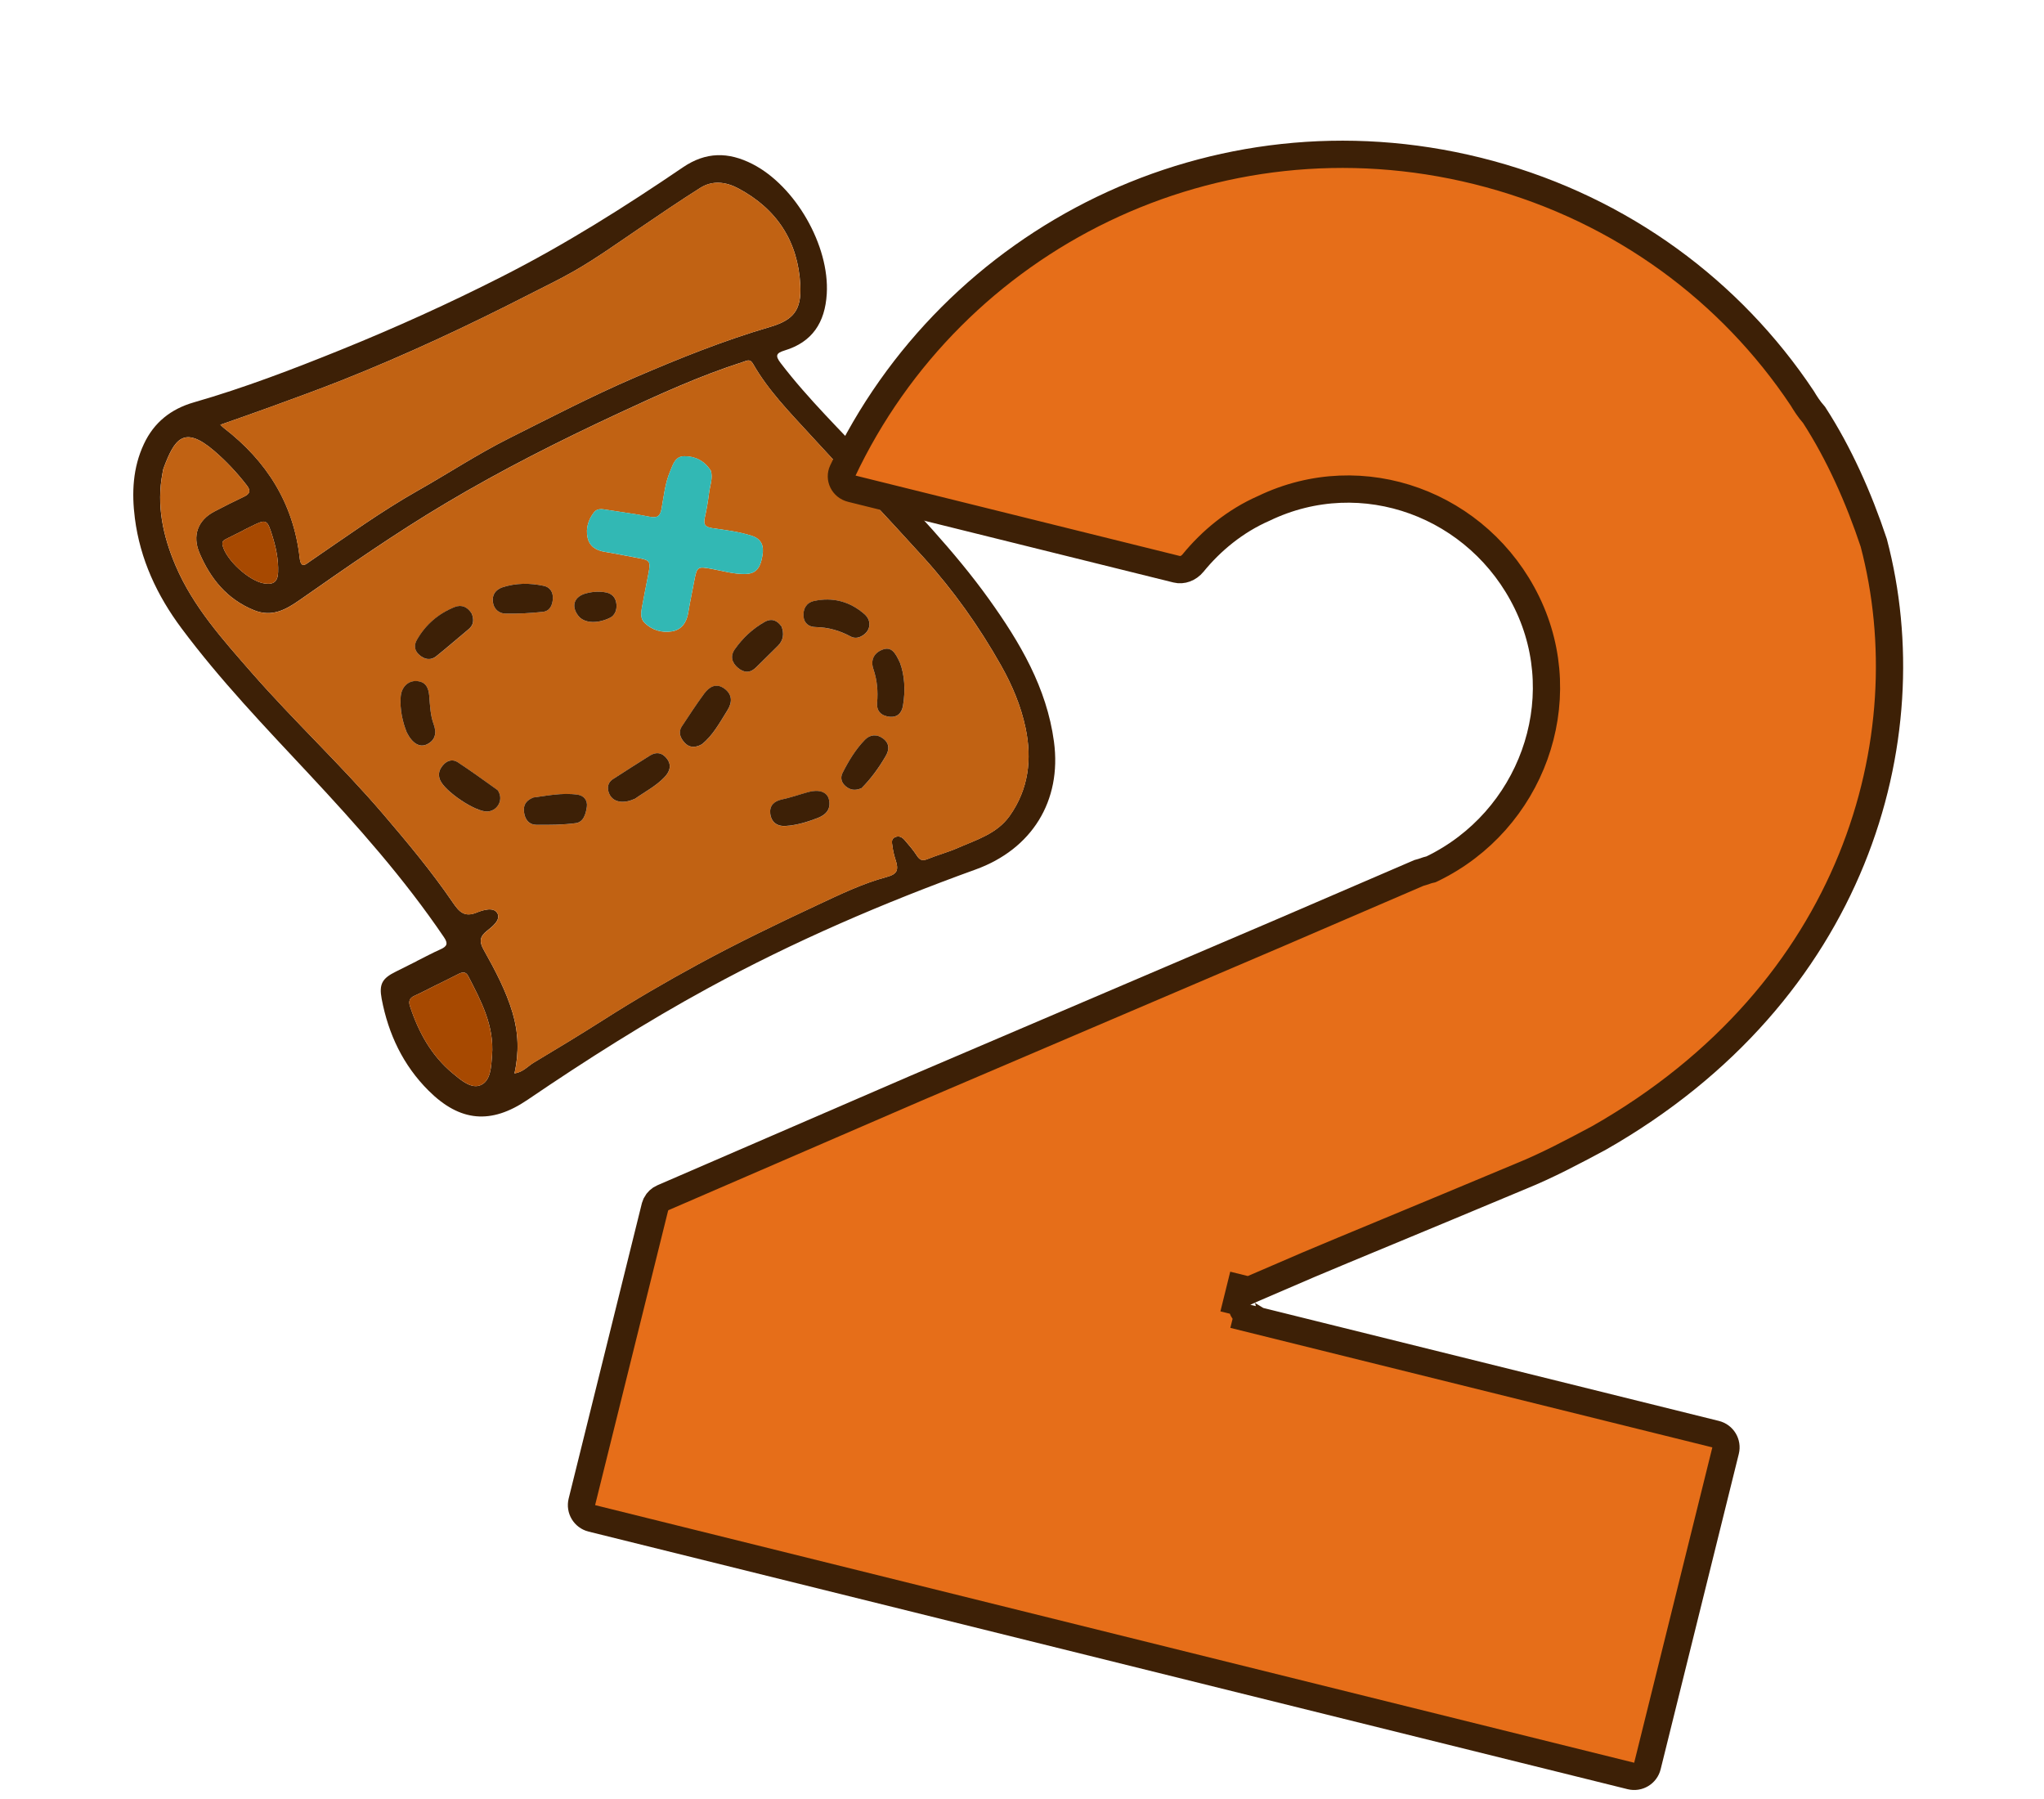<svg width="75" height="66" viewBox="0 0 75 66" fill="none" xmlns="http://www.w3.org/2000/svg">
<path d="M15.293 35.258C15.586 35.112 15.874 34.956 16.172 34.824C16.407 34.718 16.446 34.613 16.291 34.385C14.827 32.225 13.102 30.286 11.326 28.385C9.713 26.658 8.076 24.95 6.659 23.049C5.76 21.843 5.142 20.519 4.949 19.016C4.829 18.08 4.872 17.159 5.28 16.289C5.65 15.496 6.275 15.002 7.114 14.761C8.95 14.233 10.73 13.552 12.499 12.837C14.511 12.023 16.486 11.128 18.422 10.145C20.735 8.972 22.921 7.593 25.061 6.137C25.902 5.566 26.724 5.566 27.607 6.016C29.189 6.824 30.444 9.018 30.336 10.784C30.273 11.826 29.81 12.549 28.792 12.857C28.474 12.954 28.438 13.05 28.648 13.324C29.659 14.646 30.854 15.799 31.981 17.015C33.471 18.624 35.008 20.195 36.289 21.983C37.422 23.566 38.407 25.226 38.673 27.211C38.965 29.388 37.859 31.154 35.796 31.9C32.424 33.118 29.135 34.534 25.985 36.25C23.701 37.494 21.506 38.889 19.355 40.35C18.022 41.256 16.881 41.162 15.729 40.016C14.791 39.083 14.25 37.937 14.005 36.647C13.902 36.103 14.025 35.892 14.523 35.647C14.781 35.52 15.037 35.39 15.294 35.261C15.294 35.26 15.293 35.258 15.292 35.257L15.293 35.258ZM18.878 39.38C19.194 39.333 19.365 39.116 19.582 38.985C20.444 38.47 21.304 37.949 22.149 37.411C23.278 36.691 24.434 36.019 25.606 35.382C27.041 34.602 28.514 33.891 29.994 33.2C30.817 32.816 31.64 32.415 32.526 32.176C32.932 32.066 32.986 31.922 32.851 31.516C32.798 31.357 32.764 31.189 32.742 31.022C32.727 30.913 32.694 30.781 32.839 30.714C32.985 30.648 33.1 30.713 33.189 30.814C33.351 31.001 33.515 31.19 33.648 31.398C33.756 31.564 33.856 31.587 34.035 31.515C34.397 31.367 34.779 31.267 35.136 31.11C35.826 30.809 36.578 30.59 37.045 29.934C37.741 28.954 37.872 27.855 37.63 26.706C37.46 25.895 37.137 25.134 36.731 24.414C35.927 22.988 34.983 21.659 33.885 20.447C32.51 18.926 31.096 17.441 29.712 15.93C28.963 15.112 28.184 14.318 27.629 13.345C27.519 13.154 27.405 13.232 27.27 13.276C25.69 13.782 24.183 14.47 22.685 15.168C20.53 16.17 18.408 17.241 16.361 18.459C14.52 19.553 12.769 20.775 11.016 21.999C10.502 22.358 9.99 22.66 9.316 22.385C8.329 21.982 7.725 21.235 7.319 20.287C7.051 19.659 7.25 19.087 7.86 18.767C8.219 18.579 8.581 18.396 8.947 18.223C9.163 18.122 9.214 18.01 9.057 17.808C8.696 17.342 8.299 16.917 7.849 16.532C6.74 15.586 6.398 16.117 6.005 17.168C5.982 17.228 5.974 17.295 5.962 17.359C5.735 18.547 5.982 19.673 6.446 20.758C7.089 22.26 8.168 23.458 9.225 24.667C10.781 26.447 12.513 28.061 14.052 29.858C14.952 30.91 15.839 31.973 16.619 33.116C16.85 33.453 17.042 33.66 17.488 33.48C17.725 33.383 18.114 33.263 18.25 33.504C18.384 33.745 18.07 33.993 17.865 34.153C17.59 34.369 17.588 34.559 17.75 34.848C18.165 35.59 18.567 36.343 18.81 37.163C19.023 37.882 19.049 38.621 18.877 39.379L18.878 39.38ZM8.086 15.584C8.144 15.638 8.179 15.676 8.22 15.707C9.791 16.916 10.77 18.474 10.996 20.465C11.044 20.89 11.229 20.694 11.391 20.584C12.688 19.7 13.959 18.776 15.328 18.001C16.451 17.366 17.529 16.655 18.683 16.077C20.214 15.311 21.732 14.521 23.307 13.844C24.926 13.147 26.559 12.491 28.252 11.995C29.117 11.741 29.413 11.376 29.366 10.46C29.283 8.855 28.505 7.665 27.089 6.911C26.645 6.674 26.15 6.607 25.7 6.89C24.93 7.375 24.178 7.89 23.425 8.401C22.654 8.924 21.891 9.47 21.09 9.931C20.535 10.25 19.943 10.533 19.366 10.828C17.145 11.964 14.889 13.019 12.572 13.94C11.711 14.282 10.839 14.596 9.97 14.915C9.351 15.142 8.728 15.356 8.086 15.583L8.086 15.584ZM16.011 36.139L16.01 36.136C15.741 36.27 15.476 36.412 15.203 36.535C15.023 36.617 14.986 36.738 15.043 36.913C15.357 37.871 15.829 38.731 16.616 39.381C16.915 39.629 17.299 39.967 17.649 39.805C18.012 39.638 18.022 39.13 18.055 38.721C18.14 37.635 17.654 36.724 17.179 35.807C17.09 35.635 16.96 35.661 16.816 35.736C16.549 35.873 16.28 36.004 16.011 36.138L16.011 36.139ZM8.931 19.453C8.931 19.453 8.933 19.455 8.933 19.456C8.723 19.561 8.512 19.666 8.302 19.771C8.204 19.82 8.134 19.866 8.167 20.008C8.294 20.543 9.146 21.326 9.707 21.407C10.049 21.456 10.193 21.334 10.205 20.988C10.22 20.538 10.131 20.104 10 19.679C9.801 19.036 9.779 19.029 9.177 19.33C9.096 19.37 9.014 19.411 8.932 19.452L8.931 19.453Z" fill="#3D2006"/>
<path d="M18.879 39.381C19.05 38.623 19.025 37.885 18.812 37.165C18.569 36.346 18.166 35.592 17.751 34.85C17.59 34.562 17.591 34.371 17.867 34.156C18.072 33.995 18.386 33.747 18.251 33.506C18.116 33.264 17.727 33.384 17.489 33.482C17.045 33.663 16.852 33.456 16.621 33.118C15.841 31.975 14.954 30.911 14.053 29.86C12.516 28.063 10.782 26.449 9.227 24.67C8.17 23.46 7.09 22.262 6.448 20.76C5.984 19.675 5.738 18.549 5.964 17.361C5.976 17.297 5.984 17.23 6.006 17.17C6.399 16.119 6.742 15.588 7.851 16.534C8.301 16.919 8.698 17.345 9.059 17.81C9.216 18.011 9.164 18.124 8.949 18.226C8.582 18.398 8.22 18.581 7.862 18.77C7.252 19.089 7.053 19.66 7.321 20.289C7.726 21.237 8.331 21.984 9.318 22.387C9.992 22.662 10.504 22.36 11.018 22.001C12.77 20.777 14.522 19.555 16.363 18.461C18.41 17.243 20.531 16.172 22.686 15.17C24.185 14.473 25.692 13.784 27.272 13.278C27.407 13.235 27.521 13.156 27.63 13.348C28.186 14.32 28.966 15.115 29.714 15.932C31.098 17.443 32.512 18.928 33.887 20.449C34.984 21.661 35.928 22.991 36.733 24.416C37.138 25.136 37.461 25.897 37.632 26.708C37.873 27.857 37.744 28.956 37.047 29.936C36.58 30.592 35.828 30.811 35.138 31.112C34.781 31.269 34.399 31.37 34.037 31.517C33.857 31.59 33.757 31.567 33.65 31.4C33.517 31.192 33.353 31.003 33.19 30.816C33.102 30.715 32.986 30.65 32.841 30.716C32.696 30.783 32.73 30.915 32.744 31.024C32.766 31.191 32.8 31.359 32.853 31.518C32.988 31.924 32.934 32.068 32.527 32.178C31.641 32.417 30.818 32.818 29.996 33.202C28.516 33.893 27.041 34.604 25.608 35.384C24.436 36.021 23.28 36.694 22.151 37.413C21.306 37.951 20.445 38.472 19.584 38.988C19.367 39.118 19.195 39.334 18.88 39.382L18.879 39.381ZM26.081 17.266C25.843 16.902 25.512 16.738 25.113 16.738C24.766 16.738 24.692 17.05 24.589 17.292C24.403 17.727 24.359 18.201 24.274 18.662C24.228 18.916 24.135 19.019 23.852 18.961C23.329 18.855 22.798 18.791 22.27 18.705C22.099 18.677 21.916 18.641 21.797 18.794C21.589 19.061 21.489 19.375 21.557 19.71C21.625 20.047 21.872 20.195 22.198 20.247C22.597 20.311 22.992 20.397 23.391 20.468C23.858 20.552 23.881 20.583 23.79 21.059C23.712 21.469 23.629 21.877 23.554 22.288C23.518 22.483 23.494 22.694 23.648 22.846C23.924 23.118 24.283 23.223 24.652 23.164C25.008 23.107 25.194 22.839 25.253 22.48C25.317 22.093 25.398 21.711 25.471 21.326C25.576 20.776 25.591 20.776 26.131 20.875C26.528 20.948 26.919 21.063 27.327 21.059C27.726 21.055 27.895 20.868 27.977 20.381C28.037 20.025 27.947 19.773 27.572 19.653C27.109 19.506 26.63 19.447 26.155 19.38C25.865 19.34 25.803 19.241 25.863 18.978C25.93 18.687 25.979 18.39 26.016 18.093C26.051 17.814 26.165 17.538 26.082 17.265L26.081 17.266ZM25.743 27.313C26.145 27.005 26.405 26.519 26.695 26.057C26.878 25.763 26.873 25.474 26.578 25.262C26.276 25.046 26.023 25.202 25.839 25.451C25.553 25.838 25.289 26.242 25.024 26.645C24.875 26.87 24.966 27.081 25.122 27.25C25.277 27.418 25.479 27.454 25.743 27.313ZM18.303 29.064C18.291 29.045 18.277 29.002 18.247 28.981C17.762 28.636 17.281 28.281 16.782 27.957C16.626 27.855 16.425 27.889 16.281 28.041C16.13 28.203 16.054 28.387 16.144 28.61C16.312 29.03 17.436 29.786 17.875 29.773C18.229 29.762 18.465 29.386 18.303 29.063L18.303 29.064ZM31.615 23.338C31.942 23.168 32.011 22.783 31.718 22.53C31.187 22.07 30.559 21.898 29.866 22.051C29.583 22.114 29.465 22.343 29.485 22.612C29.503 22.866 29.676 23.003 29.935 23.008C30.387 23.016 30.808 23.133 31.205 23.348C31.34 23.421 31.481 23.415 31.616 23.338L31.615 23.338ZM17.314 22.519C17.165 22.273 16.946 22.168 16.683 22.274C16.086 22.515 15.619 22.918 15.297 23.479C15.179 23.687 15.213 23.881 15.399 24.039C15.589 24.2 15.804 24.241 16.005 24.081C16.411 23.757 16.801 23.414 17.2 23.083C17.393 22.922 17.391 22.73 17.314 22.519ZM33.021 24.308C32.852 23.946 32.707 23.699 32.362 23.842C32.051 23.971 31.942 24.236 32.048 24.55C32.185 24.953 32.221 25.359 32.185 25.78C32.157 26.099 32.342 26.264 32.645 26.297C32.934 26.328 33.088 26.152 33.133 25.897C33.233 25.323 33.191 24.756 33.021 24.309L33.021 24.308ZM19.566 29.259C19.222 29.407 19.202 29.614 19.233 29.829C19.268 30.072 19.417 30.257 19.665 30.26C20.152 30.267 20.644 30.265 21.126 30.201C21.414 30.162 21.495 29.861 21.533 29.605C21.568 29.366 21.425 29.188 21.195 29.156C20.609 29.073 20.036 29.202 19.567 29.259L19.566 29.259ZM23.302 29.303C23.674 29.041 24.087 28.833 24.4 28.493C24.583 28.294 24.655 28.063 24.463 27.823C24.289 27.605 24.075 27.577 23.84 27.726C23.389 28.011 22.937 28.294 22.49 28.586C22.333 28.688 22.274 28.848 22.324 29.031C22.38 29.238 22.517 29.373 22.732 29.407C22.931 29.438 23.119 29.385 23.302 29.303ZM14.923 26.864C15.128 27.28 15.403 27.436 15.668 27.308C15.983 27.154 16.027 26.883 15.914 26.577C15.791 26.24 15.779 25.888 15.751 25.538C15.726 25.232 15.622 25 15.269 24.989C14.966 24.979 14.727 25.217 14.702 25.565C14.668 26.043 14.777 26.497 14.922 26.864L14.923 26.864ZM28.68 22.989C28.523 22.764 28.321 22.666 28.052 22.819C27.616 23.068 27.255 23.406 26.967 23.814C26.785 24.072 26.855 24.315 27.084 24.506C27.303 24.689 27.531 24.698 27.746 24.483C28.013 24.216 28.287 23.956 28.551 23.687C28.744 23.49 28.78 23.256 28.68 22.988L28.68 22.989ZM18.417 21.553C18.176 21.645 18.058 21.824 18.083 22.072C18.111 22.344 18.305 22.508 18.556 22.513C19.009 22.521 19.465 22.494 19.916 22.447C20.174 22.42 20.271 22.207 20.285 21.964C20.299 21.724 20.181 21.542 19.955 21.494C19.44 21.384 18.923 21.385 18.417 21.553ZM29.996 30.014C30.319 29.894 30.502 29.677 30.413 29.325C30.345 29.05 30.042 28.954 29.659 29.06C29.335 29.15 29.015 29.262 28.686 29.333C28.395 29.395 28.233 29.561 28.261 29.843C28.294 30.156 28.503 30.326 28.83 30.304C29.235 30.278 29.62 30.16 29.995 30.014L29.996 30.014ZM31.612 28.916C31.952 28.578 32.252 28.169 32.504 27.73C32.628 27.514 32.649 27.284 32.414 27.102C32.177 26.918 31.925 26.95 31.74 27.138C31.395 27.491 31.139 27.918 30.916 28.358C30.825 28.538 30.878 28.72 31.035 28.85C31.197 28.985 31.383 29.016 31.611 28.916L31.612 28.916ZM22.398 22.657C22.553 22.571 22.64 22.395 22.62 22.167C22.599 21.932 22.466 21.781 22.238 21.736C21.994 21.687 21.75 21.705 21.507 21.769C21.069 21.884 20.944 22.227 21.215 22.588C21.421 22.862 21.91 22.903 22.398 22.657Z" fill="#C16213"/>
<path d="M8.084 15.584C8.728 15.356 9.35 15.142 9.968 14.915C10.838 14.596 11.71 14.282 12.57 13.941C14.888 13.02 17.144 11.964 19.364 10.829C19.941 10.534 20.534 10.25 21.088 9.932C21.89 9.47 22.652 8.925 23.423 8.401C24.176 7.89 24.928 7.376 25.698 6.89C26.148 6.607 26.644 6.675 27.087 6.911C28.504 7.664 29.282 8.855 29.364 10.46C29.411 11.376 29.116 11.742 28.25 11.995C26.557 12.491 24.925 13.148 23.305 13.844C21.731 14.521 20.213 15.311 18.682 16.078C17.528 16.656 16.448 17.367 15.327 18.001C13.957 18.776 12.687 19.701 11.389 20.584C11.227 20.695 11.042 20.89 10.994 20.465C10.769 18.475 9.789 16.917 8.218 15.707C8.178 15.676 8.143 15.639 8.084 15.585L8.084 15.584Z" fill="#C16213"/>
<path d="M16.011 36.138C16.279 36.004 16.548 35.872 16.815 35.736C16.959 35.661 17.089 35.635 17.178 35.807C17.653 36.723 18.139 37.635 18.054 38.721C18.021 39.13 18.012 39.638 17.648 39.805C17.299 39.966 16.915 39.628 16.616 39.381C15.828 38.73 15.356 37.87 15.042 36.913C14.985 36.738 15.022 36.616 15.203 36.535C15.476 36.412 15.74 36.27 16.009 36.136L16.01 36.138L16.011 36.138Z" fill="#A74901"/>
<path d="M8.931 19.452C9.012 19.411 9.095 19.37 9.176 19.329C9.778 19.029 9.8 19.036 9.999 19.678C10.13 20.104 10.219 20.538 10.204 20.987C10.192 21.334 10.047 21.455 9.706 21.407C9.144 21.326 8.293 20.544 8.166 20.008C8.133 19.866 8.203 19.819 8.301 19.77C8.511 19.666 8.722 19.56 8.932 19.456C8.931 19.454 8.931 19.453 8.93 19.452L8.931 19.452Z" fill="#A74901"/>
<path d="M26.081 17.264C26.165 17.536 26.05 17.812 26.016 18.091C25.979 18.388 25.93 18.685 25.863 18.976C25.803 19.24 25.864 19.338 26.154 19.379C26.629 19.446 27.109 19.504 27.571 19.652C27.946 19.771 28.036 20.024 27.977 20.379C27.895 20.867 27.726 21.054 27.326 21.058C26.919 21.062 26.527 20.947 26.131 20.873C25.59 20.774 25.576 20.775 25.471 21.325C25.398 21.709 25.316 22.093 25.253 22.478C25.193 22.838 25.007 23.105 24.652 23.162C24.284 23.221 23.924 23.117 23.648 22.844C23.493 22.692 23.517 22.481 23.553 22.286C23.628 21.876 23.711 21.467 23.79 21.058C23.88 20.581 23.857 20.55 23.39 20.466C22.993 20.395 22.598 20.309 22.198 20.246C21.871 20.193 21.624 20.046 21.556 19.709C21.489 19.373 21.589 19.059 21.796 18.793C21.916 18.639 22.099 18.676 22.27 18.704C22.797 18.789 23.329 18.853 23.852 18.959C24.134 19.017 24.228 18.914 24.274 18.66C24.358 18.199 24.403 17.726 24.589 17.29C24.692 17.048 24.765 16.736 25.112 16.736C25.512 16.736 25.842 16.9 26.08 17.265L26.081 17.264Z" fill="#32B8B4"/>
<path d="M25.742 27.311C25.479 27.452 25.276 27.416 25.122 27.248C24.965 27.078 24.874 26.866 25.023 26.642C25.288 26.24 25.552 25.836 25.838 25.448C26.022 25.199 26.275 25.043 26.577 25.26C26.872 25.472 26.877 25.761 26.694 26.054C26.405 26.516 26.145 27.002 25.742 27.311Z" fill="#3D2006"/>
<path d="M18.304 29.062C18.466 29.386 18.23 29.761 17.876 29.772C17.437 29.785 16.313 29.029 16.145 28.609C16.055 28.385 16.131 28.202 16.283 28.041C16.426 27.888 16.627 27.855 16.783 27.956C17.283 28.281 17.763 28.635 18.249 28.98C18.279 29.001 18.292 29.044 18.305 29.063L18.304 29.062Z" fill="#3D2006"/>
<path d="M31.615 23.336C31.479 23.413 31.338 23.42 31.204 23.346C30.807 23.132 30.386 23.014 29.934 23.006C29.675 23.002 29.502 22.864 29.483 22.61C29.463 22.342 29.582 22.113 29.864 22.049C30.558 21.896 31.186 22.068 31.716 22.528C32.009 22.781 31.941 23.166 31.614 23.336L31.615 23.336Z" fill="#3D2006"/>
<path d="M17.312 22.516C17.389 22.727 17.391 22.92 17.198 23.08C16.799 23.411 16.408 23.754 16.003 24.078C15.803 24.237 15.588 24.197 15.396 24.036C15.21 23.879 15.177 23.684 15.295 23.476C15.616 22.914 16.084 22.512 16.68 22.271C16.944 22.166 17.163 22.27 17.312 22.516Z" fill="#3D2006"/>
<path d="M33.02 24.308C33.19 24.755 33.232 25.321 33.132 25.896C33.087 26.151 32.934 26.326 32.644 26.296C32.341 26.263 32.156 26.098 32.184 25.779C32.22 25.357 32.184 24.952 32.047 24.548C31.94 24.235 32.05 23.97 32.361 23.841C32.706 23.698 32.852 23.945 33.019 24.307L33.02 24.308Z" fill="#3D2006"/>
<path d="M19.567 29.258C20.036 29.2 20.609 29.072 21.195 29.154C21.425 29.187 21.568 29.364 21.533 29.604C21.495 29.859 21.414 30.161 21.126 30.199C20.645 30.263 20.153 30.265 19.666 30.259C19.417 30.255 19.269 30.07 19.233 29.827C19.202 29.613 19.223 29.406 19.566 29.257L19.567 29.258Z" fill="#3D2006"/>
<path d="M23.3 29.303C23.118 29.384 22.93 29.437 22.731 29.406C22.516 29.372 22.379 29.237 22.323 29.03C22.274 28.848 22.333 28.688 22.489 28.585C22.935 28.294 23.388 28.011 23.839 27.725C24.074 27.576 24.287 27.604 24.462 27.823C24.653 28.062 24.582 28.293 24.399 28.492C24.086 28.832 23.673 29.04 23.3 29.303Z" fill="#3D2006"/>
<path d="M14.922 26.862C14.776 26.494 14.667 26.04 14.702 25.563C14.727 25.215 14.965 24.976 15.269 24.986C15.621 24.998 15.726 25.23 15.751 25.535C15.779 25.886 15.79 26.238 15.914 26.575C16.026 26.881 15.982 27.152 15.668 27.306C15.403 27.435 15.128 27.279 14.922 26.862L14.922 26.862Z" fill="#3D2006"/>
<path d="M28.679 22.988C28.778 23.256 28.742 23.49 28.55 23.686C28.285 23.955 28.011 24.215 27.745 24.482C27.53 24.698 27.302 24.689 27.083 24.506C26.853 24.315 26.783 24.071 26.965 23.814C27.254 23.406 27.614 23.067 28.051 22.819C28.32 22.667 28.522 22.763 28.679 22.989L28.679 22.988Z" fill="#3D2006"/>
<path d="M18.417 21.553C18.923 21.384 19.441 21.384 19.956 21.494C20.181 21.542 20.299 21.724 20.286 21.964C20.271 22.207 20.175 22.42 19.917 22.447C19.465 22.494 19.01 22.521 18.556 22.513C18.306 22.509 18.111 22.344 18.084 22.072C18.058 21.824 18.176 21.645 18.417 21.553Z" fill="#3D2006"/>
<path d="M29.996 30.012C29.62 30.156 29.236 30.275 28.831 30.301C28.504 30.323 28.295 30.153 28.262 29.84C28.233 29.558 28.396 29.393 28.687 29.33C29.016 29.26 29.335 29.147 29.66 29.057C30.043 28.951 30.345 29.047 30.414 29.322C30.501 29.674 30.319 29.89 29.997 30.011L29.996 30.012Z" fill="#3D2006"/>
<path d="M31.61 28.915C31.382 29.016 31.197 28.985 31.034 28.849C30.877 28.719 30.824 28.538 30.915 28.357C31.138 27.917 31.394 27.49 31.739 27.137C31.923 26.95 32.176 26.918 32.413 27.101C32.648 27.284 32.627 27.514 32.503 27.729C32.25 28.168 31.951 28.576 31.611 28.916L31.61 28.915Z" fill="#3D2006"/>
<path d="M22.398 22.657C21.908 22.902 21.421 22.861 21.215 22.587C20.943 22.227 21.069 21.883 21.506 21.768C21.749 21.704 21.994 21.687 22.237 21.735C22.465 21.781 22.598 21.932 22.619 22.167C22.64 22.394 22.552 22.571 22.398 22.657Z" fill="#3D2006"/>
<path d="M54.205 6.269C59.126 7.489 63.175 10.38 65.874 14.236L66.131 14.613C66.239 14.792 66.367 15 66.567 15.227C67.482 16.644 68.2 18.254 68.753 19.914C70.649 27.108 68.041 36.417 58.664 41.752C57.711 42.261 56.783 42.755 55.803 43.153L55.798 43.155C51.851 44.809 49.456 45.788 47.984 46.411L47.981 46.413C46.828 46.909 46.251 47.158 45.963 47.282C45.909 47.306 45.864 47.324 45.829 47.34L45.506 47.26L45.386 47.745L45.871 47.865C45.493 47.772 45.509 48.056 45.783 48.223L45.751 48.351L62.951 52.615C63.219 52.681 63.383 52.952 63.316 53.22L60.448 64.79C60.382 65.058 60.11 65.221 59.843 65.155L21.716 55.704C21.448 55.637 21.285 55.366 21.351 55.098L24.033 44.281L24.073 44.173C24.126 44.071 24.212 43.989 24.32 43.943L33.557 39.947L47.107 34.16L47.108 34.159L52.062 32.026C52.154 32.002 52.229 31.978 52.285 31.958C52.353 31.933 52.395 31.919 52.449 31.907L52.505 31.894L52.558 31.869C56.168 30.117 57.793 25.745 56.03 22.113C54.282 18.51 50 16.903 46.372 18.651C45.32 19.111 44.441 19.841 43.775 20.657C43.611 20.857 43.376 20.934 43.18 20.885L31.239 17.925C30.936 17.85 30.797 17.537 30.914 17.289C34.953 8.718 44.58 3.883 54.205 6.269Z" fill="#E66E19" stroke="#3D2006"/>
</svg>
